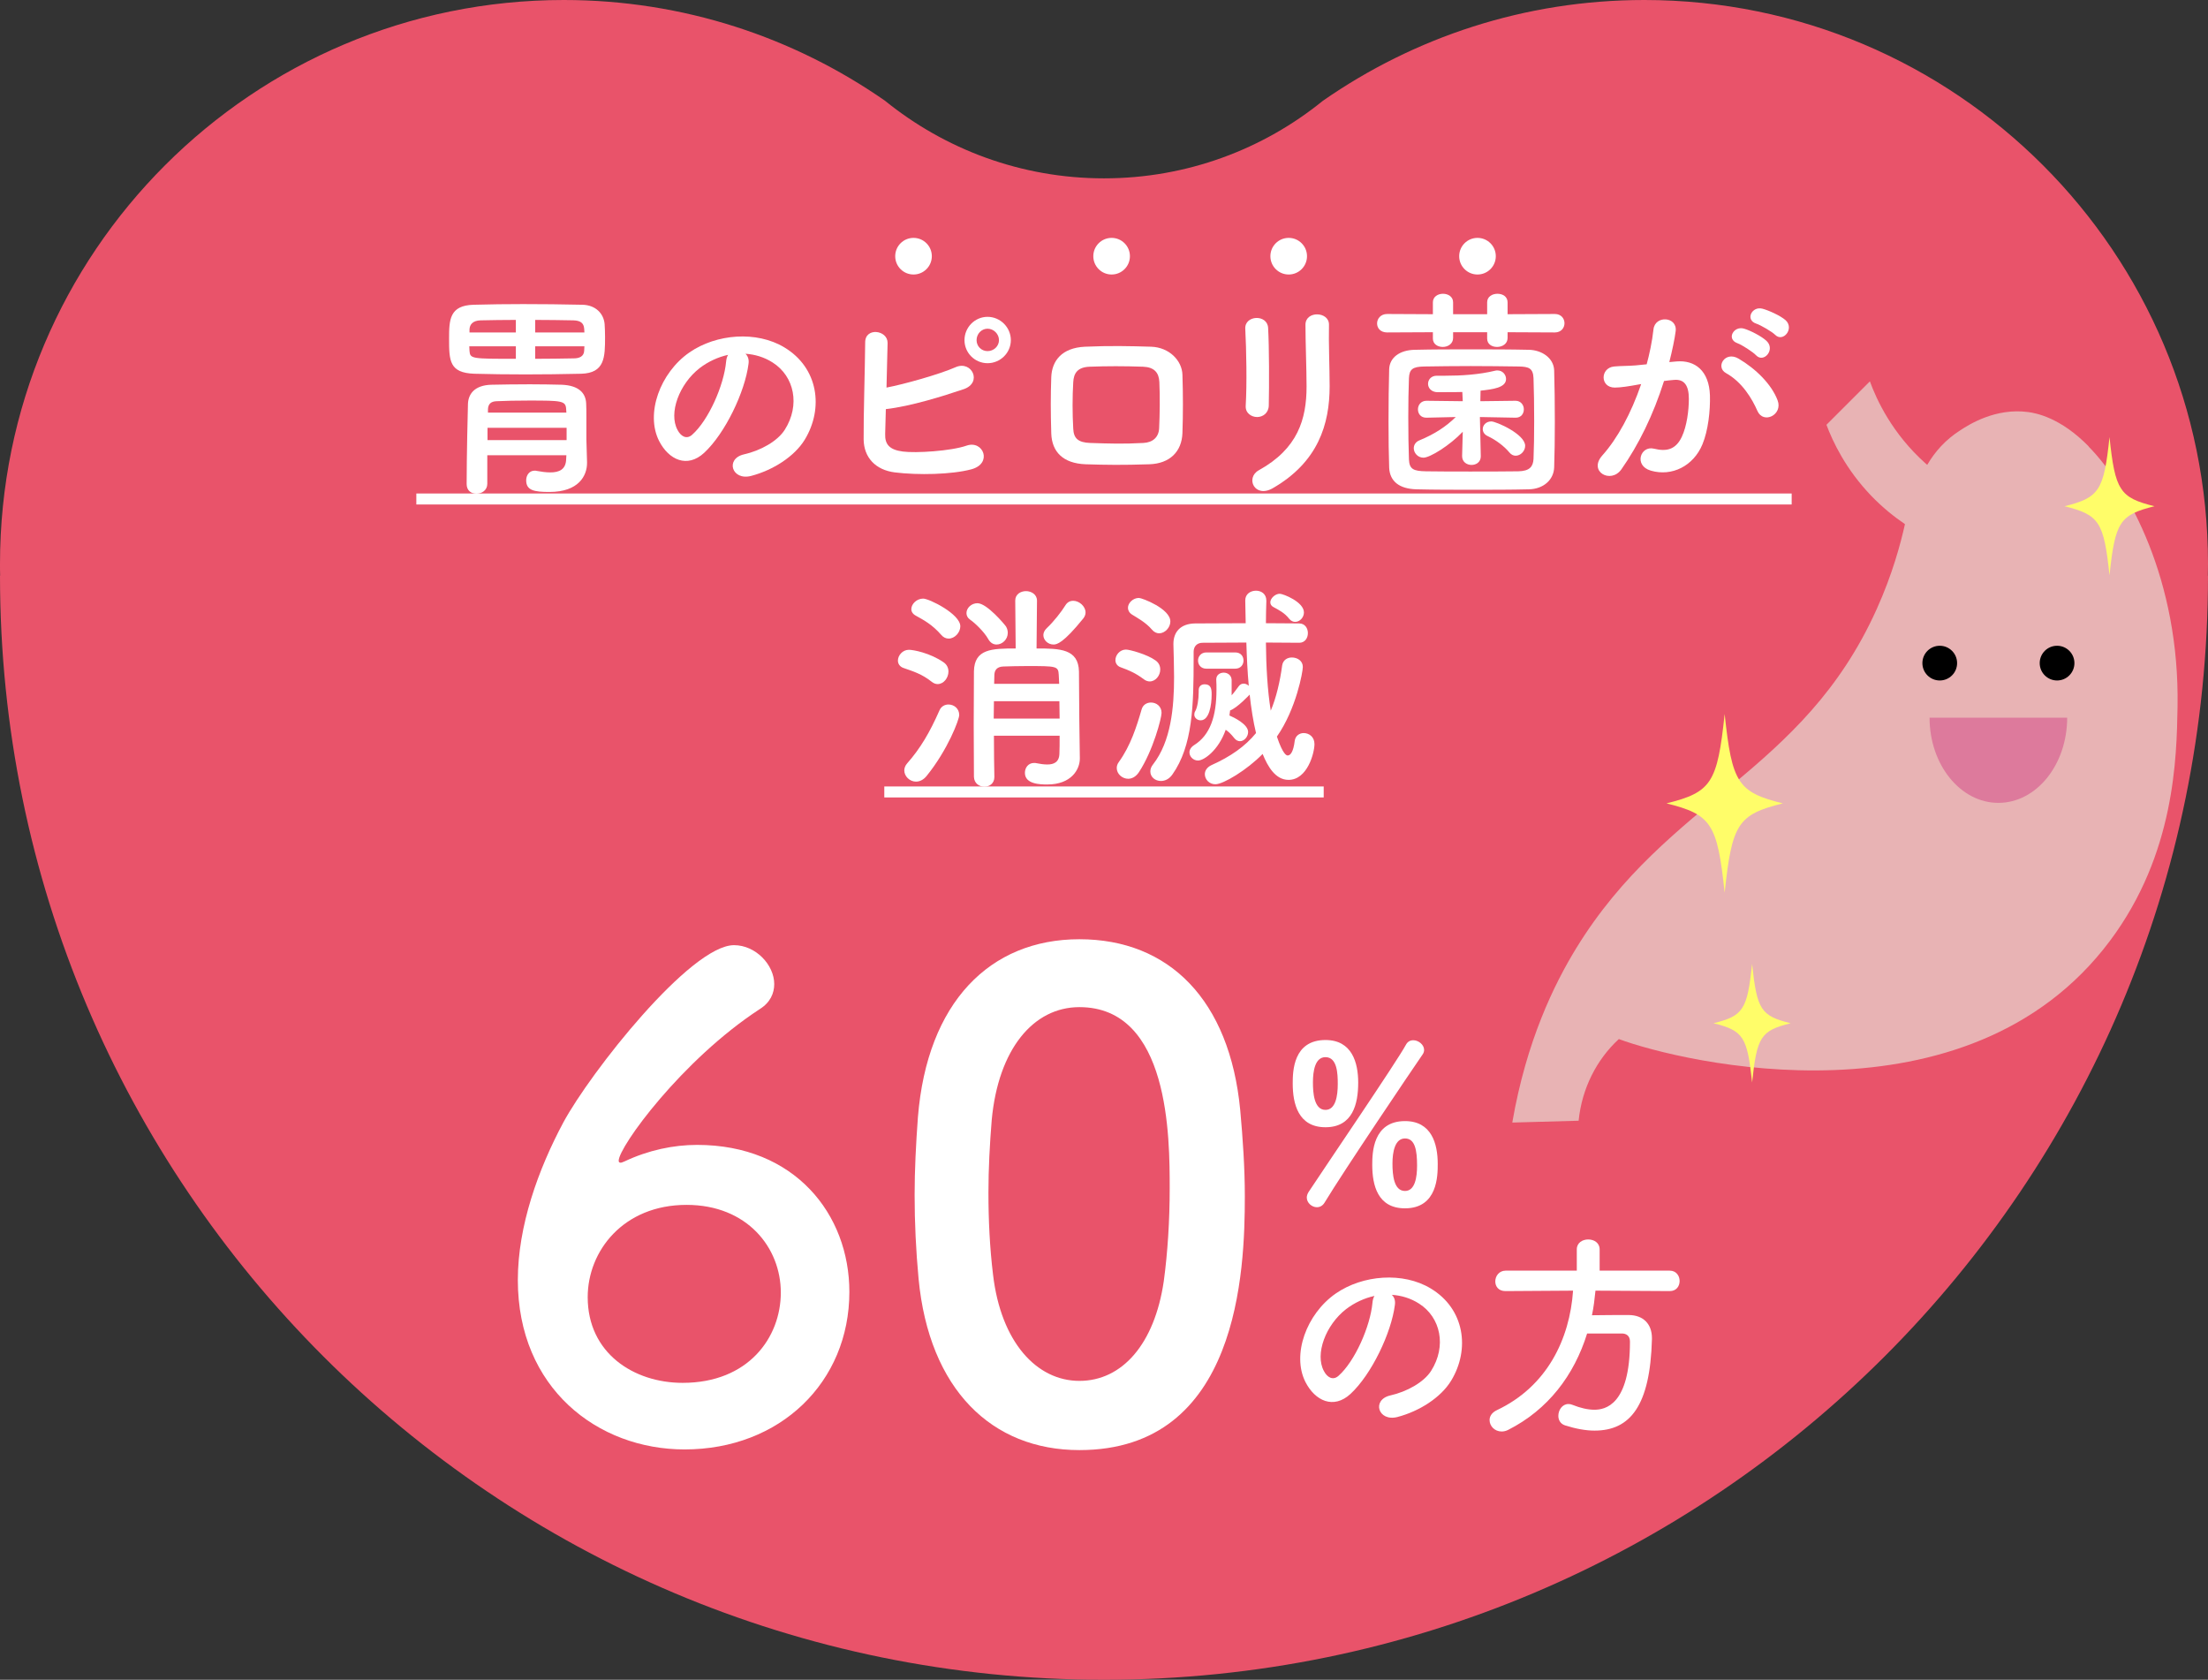 <?xml version="1.0" encoding="UTF-8"?><svg id="_レイヤー_2" xmlns="http://www.w3.org/2000/svg" viewBox="0 0 301.5 229.35"><rect x="0" y="0" width="301.5" height="229.35" fill="#333333" stroke="none"/><defs><style>.cls-1{fill:#e9536a;}.cls-2{fill:#fff;}.cls-3{fill:#fffd69;}.cls-4{fill:#e8b3b4;}.cls-5{fill:#dd7a9c;}</style></defs><g id="_レイヤー_1-2"><path class="cls-1" d="m301.5,76.99C301.5,34.47,267.04,0,224.52,0c-16.32,0-31.43,5.1-43.88,13.76-8.16,6.62-18.56,10.59-29.89,10.59s-21.74-3.98-29.91-10.6C108.4,5.09,93.29,0,76.99,0,34.47,0,0,34.47,0,76.99c0,.54,0,1.08.02,1.61h-.02c0,83.26,67.49,150.75,150.75,150.75s150.75-67.49,150.75-150.75h-.02c.01-.54.02-1.07.02-1.61Z"/><path class="cls-2" d="m71.7,51.12c-2.46,0-4.8-.03-6.93-.09-3.39-.12-3.45-1.74-3.45-4.77,0-2.61.06-4.56,3.36-4.65,2.16-.06,4.41-.09,6.75-.09,2.61,0,5.31.03,8.07.09,1.86.03,2.94,1.23,3.06,2.64.03.45.06,1.08.06,1.74,0,2.79-.03,4.95-3.27,5.04-2.58.06-5.19.09-7.65.09Zm8.46,11.97v.12c0,1.74-1.14,3.96-5.13,3.96-2.1,0-3.18-.21-3.18-1.59,0-.66.39-1.32,1.17-1.32.06,0,.15,0,.24.03.66.12,1.29.21,1.89.21,1.2,0,2.13-.39,2.16-1.83l.03-.51h-10.8v3.9c0,.87-.75,1.35-1.47,1.35s-1.35-.42-1.35-1.32c0-3.54.15-10.23.18-10.98.06-1.26.84-2.52,3.21-2.58,1.44-.03,3.36-.06,5.25-.06,1.56,0,3.09.03,4.32.06,2.43.09,3.3,1.2,3.36,2.55.03.51.03,1.14.03,1.8v3.09l.09,3.12Zm-9.72-15.81h-6.36c0,.24.03.45.03.63.09,1.08.27,1.08,6.33,1.08v-1.71Zm0-3.6c-1.71,0-3.33.03-4.83.06-1.05.03-1.47.57-1.5,1.23v.42h6.33v-1.71Zm6.93,14.73h-10.8v1.68h10.8v-1.68Zm-.06-2.52c-.06-1.17-.54-1.2-5.1-1.2-1.62,0-3.24.03-4.41.09-.75.03-1.14.36-1.17,1.11v.45h10.71l-.03-.45Zm2.49-10.5c0-.21-.03-.36-.03-.51-.06-.78-.51-1.11-1.47-1.14-1.68-.03-3.45-.06-5.22-.06v1.71h6.72Zm-6.72,1.89v1.71c1.77,0,3.57-.03,5.28-.06.75,0,1.38-.27,1.41-1.05,0-.18.03-.39.03-.6h-6.72Z"/><path class="cls-2" d="m102.21,49.68c-.48,3.81-3.18,9.48-6.06,12.15-2.31,2.13-4.83.96-6.15-1.62-1.89-3.72.12-9.3,4.14-12.09,3.69-2.55,9.18-2.97,12.96-.69,4.65,2.79,5.4,8.31,2.79,12.6-1.41,2.31-4.35,4.17-7.32,4.95-2.64.69-3.57-2.34-.99-2.94,2.28-.51,4.59-1.8,5.58-3.36,2.13-3.36,1.32-7.29-1.65-9.18-1.17-.75-2.43-1.11-3.72-1.2.33.3.51.78.42,1.38Zm-6.66.57c-2.79,2.16-4.29,6.15-3.03,8.46.45.87,1.23,1.32,1.98.66,2.25-1.98,4.35-6.75,4.65-9.99.03-.36.12-.69.27-.93-1.38.3-2.73.93-3.87,1.8Z"/><path class="cls-2" d="m120.87,59.22c-.06,1.47.6,2.19,2.4,2.43,1.74.24,6.6-.06,8.73-.81,2.28-.78,3.57,2.46.63,3.24-2.7.72-7.29.81-10.44.42-2.64-.33-4.23-2.04-4.26-4.5-.03-3,.18-9.69.21-13.26,0-2.1,3.09-1.68,3.06.09-.03,1.62-.09,3.87-.15,6.09,2.37-.45,7.2-1.8,9.45-2.79,2.19-.96,3.69,2.1,1.11,3-2.85.96-7.23,2.34-10.65,2.73-.03,1.32-.06,2.52-.09,3.36Zm13.98-9.63c-1.74,0-3.15-1.41-3.15-3.15s1.41-3.18,3.15-3.18,3.18,1.44,3.18,3.18-1.44,3.15-3.18,3.15Zm0-4.71c-.84,0-1.5.72-1.5,1.56s.66,1.5,1.5,1.5,1.56-.66,1.56-1.5-.72-1.56-1.56-1.56Z"/><path class="cls-2" d="m156.93,63.39c-3.72.12-5.79.09-8.7,0-3.06-.12-4.59-1.68-4.68-4.2-.09-2.97-.09-5.13,0-7.71.09-2.22,1.44-3.99,4.59-4.14,3.36-.15,6.15-.09,9.06,0,2.49.09,4.2,1.92,4.26,3.81.09,2.73.09,5.4,0,7.98-.09,2.52-1.71,4.17-4.53,4.26Zm1.38-11.22c-.06-1.29-.69-2.04-2.22-2.1-2.58-.09-4.95-.09-7.29,0-1.68.06-2.19.9-2.25,2.13-.12,1.95-.12,4.29,0,6.33.06,1.32.66,1.89,2.31,1.95,2.73.09,4.53.15,7.26,0,1.26-.06,2.1-.75,2.16-2.01.09-1.98.12-4.29.03-6.3Z"/><path class="cls-2" d="m171.66,56.94c-.78,0-1.62-.54-1.56-1.53.18-2.97.09-7.68-.06-10.53-.09-1.86,3-2.01,3.12-.12.15,2.7.15,7.83.09,10.62-.03,1.02-.81,1.56-1.59,1.56Zm.24,7.26c5.31-2.94,6.51-6.96,6.51-11.43,0-2.34-.15-6.06-.15-8.43,0-1.95,3.24-1.83,3.21,0-.06,2.55.09,5.91.09,8.4,0,5.16-1.56,10.35-7.77,13.92-2.46,1.41-3.78-1.41-1.89-2.46Z"/><path class="cls-2" d="m205.86,45.36v.78c0,.81-.72,1.23-1.44,1.23s-1.35-.39-1.35-1.14v-.87h-4.65v.78c0,.81-.72,1.23-1.41,1.23s-1.35-.39-1.35-1.14v-.87l-6.24.03c-.93,0-1.38-.6-1.38-1.23s.48-1.29,1.38-1.29l6.24.03v-1.62c0-.78.69-1.17,1.38-1.17s1.38.39,1.38,1.17v1.62h4.65v-1.62c0-.78.69-1.17,1.41-1.17s1.38.39,1.38,1.17v1.62l6.45-.03c.87,0,1.32.63,1.32,1.26s-.45,1.26-1.32,1.26l-6.45-.03Zm2.88,21.45c-2.46.06-5.04.06-7.62.06s-5.16,0-7.68-.06c-2.43-.06-3.66-1.14-3.75-2.94-.06-1.74-.09-3.96-.09-6.27,0-2.55.03-5.16.09-7.2.06-1.56,1.41-2.61,3.51-2.64,2.46-.06,5.01-.06,7.65-.06s5.28,0,7.92.06c1.71.03,3.39,1.08,3.45,2.82.06,2.07.09,4.59.09,7.05,0,2.22-.03,4.38-.09,6.18-.06,1.71-1.47,2.97-3.48,3Zm.75-9.3c0-2.13-.03-4.29-.09-5.88-.06-1.35-.63-1.56-1.98-1.59-2.1-.03-4.38-.06-6.6-.06s-4.41.03-6.36.06c-1.59.03-2.01.39-2.07,1.59-.06,1.53-.09,3.42-.09,5.31,0,2.13.03,4.23.09,5.79.06,1.35.63,1.59,2.34,1.62,1.92.03,3.93.03,6.03.03s4.32,0,6.57-.03c1.56-.03,2.01-.66,2.07-1.68.06-1.38.09-3.27.09-5.16Zm-7.29,4.8c0,.78-.63,1.17-1.26,1.17s-1.29-.39-1.29-1.2v-.03l.09-3.3c-1.77,1.86-4.47,3.54-5.37,3.54-.78,0-1.32-.66-1.32-1.29,0-.42.24-.87.78-1.08,2.1-.87,3.6-1.86,4.95-3.18l-3.99.09h-.03c-.78,0-1.14-.57-1.14-1.14s.39-1.17,1.17-1.17l4.95.06-.06-1.26c-.15,0-.78.03-3.42.03-.84-.03-1.26-.6-1.26-1.14,0-.57.42-1.11,1.2-1.11h1.17c2.19,0,4.59-.15,6.81-.69.09-.03.21-.03.3-.03.69,0,1.17.57,1.17,1.17,0,1.2-1.86,1.41-3.48,1.59l-.03,1.44,4.8-.06c.75,0,1.14.6,1.14,1.17s-.36,1.14-1.11,1.14h-.03l-4.86-.09.12,5.34v.03Zm3.9-.54c-.72-.87-1.86-1.71-2.94-2.22-.48-.21-.69-.6-.69-.96,0-.54.45-1.05,1.17-1.05.66,0,4.62,1.74,4.62,3.33,0,.72-.63,1.35-1.29,1.35-.3,0-.6-.12-.87-.45Z"/><path class="cls-2" d="m228.93,49.35c2.52-.21,4.44,1.26,4.56,4.62.06,2.1-.24,4.8-1.02,6.69-1.23,2.97-4.17,4.44-7.05,3.6-2.37-.69-1.41-3.45.42-3,1.71.42,2.97.15,3.81-1.62.69-1.47.96-3.6.96-5.19,0-1.83-.63-2.7-2.01-2.58-.45.03-.9.09-1.38.15-1.47,4.65-3.48,8.73-5.82,12.06-1.44,2.04-4.56.3-2.61-1.89,2.07-2.31,3.93-5.73,5.31-9.75l-.36.06c-1.29.24-2.46.42-3.24.42-2.04,0-2.01-2.7-.09-2.88.93-.09,1.86-.06,2.94-.15l1.5-.15c.36-1.32.75-3.09.93-4.77.21-1.95,3.27-1.77,3.03.24-.12,1.02-.51,2.82-.87,4.23l.99-.09Zm11.04,6.75c-.72-1.65-2.07-3.93-4.29-5.16-1.47-.81-.15-3.06,1.71-1.98,2.4,1.41,4.53,3.54,5.34,5.7.75,1.98-1.95,3.3-2.76,1.44Zm-2.73-9.24c-1.56-.57-.48-2.43.93-1.98.81.24,2.37,1.02,3.06,1.68,1.23,1.17-.39,3.06-1.44,1.95-.42-.45-1.95-1.44-2.55-1.65Zm2.58-2.67c-1.56-.51-.6-2.43.84-2.04.81.21,2.43.93,3.15,1.56,1.26,1.14-.33,3.09-1.41,2.01-.42-.42-1.95-1.32-2.58-1.53Z"/><path class="cls-2" d="m56.85,68.88v-1.5h187.8v1.5H56.85Z"/><path class="cls-2" d="m127.2,93.07c-1.32-1.05-2.52-1.41-3.81-1.86-.54-.18-.78-.6-.78-1.02,0-.69.63-1.47,1.5-1.47.6,0,2.88.42,4.74,1.71.48.33.66.81.66,1.26,0,.87-.66,1.71-1.47,1.71-.27,0-.54-.09-.84-.33Zm-2.13,13.65c-.84,0-1.59-.72-1.59-1.53,0-.3.12-.66.39-.96,1.8-2.04,3.09-4.23,4.41-7.23.24-.57.75-.81,1.23-.81.75,0,1.47.54,1.47,1.44,0,.6-1.53,4.71-4.47,8.34-.45.54-.96.75-1.44.75Zm3.45-20.04c-1.23-1.41-2.37-2.01-3.45-2.61-.45-.24-.63-.57-.63-.9,0-.72.75-1.44,1.62-1.44.81,0,5.07,2.1,5.07,3.78,0,.87-.78,1.68-1.59,1.68-.36,0-.72-.15-1.02-.51Zm6.42.57c-.57-1.02-1.89-2.25-2.43-2.61-.39-.27-.54-.6-.54-.93,0-.69.66-1.35,1.5-1.35,1.29,0,3.72,2.91,3.9,3.18.18.3.24.6.24.87,0,.9-.75,1.59-1.53,1.59-.42,0-.84-.21-1.14-.75Zm.78,13.2c0,2.19.03,4.26.06,5.61v.03c0,.9-.69,1.32-1.35,1.32-.72,0-1.41-.45-1.44-1.35,0-1.74-.03-4.41-.03-7.14s.03-5.46.03-7.26c.06-3.06,2.43-3.12,5.7-3.12l-.06-6.51v-.03c0-.87.75-1.29,1.47-1.29s1.5.45,1.5,1.29v.03l-.06,6.51c3.15,0,5.73.03,5.79,3.15,0,2.85.09,10.98.12,11.82v.06c0,1.5-1.17,3.54-4.44,3.54-.96,0-3.06-.03-3.06-1.59,0-.69.45-1.35,1.26-1.35.09,0,.21,0,.3.03.45.09.99.18,1.5.18.87,0,1.62-.3,1.65-1.47.03-.6.03-1.47.03-2.46h-8.97Zm0-4.71c0,.75-.03,1.56-.03,2.37h9c0-.78-.03-1.59-.03-2.37h-8.94Zm8.91-2.37c0-.45-.06-.87-.06-1.23-.06-1.2-.3-1.2-4.38-1.2-1.11,0-2.25.03-3.18.06-.81.03-1.2.42-1.23,1.14,0,.36-.03.78-.03,1.23h8.88Zm-.78-5.37c-.75,0-1.38-.6-1.38-1.29,0-.3.15-.66.48-.96.9-.84,2.01-2.25,2.52-3.09.27-.45.66-.63,1.08-.63.81,0,1.68.75,1.68,1.59,0,.27-.09.54-.3.81-2.76,3.42-3.63,3.57-4.08,3.57Z"/><path class="cls-2" d="m156.18,92.74c-1.11-.84-2.04-1.23-3.12-1.62-.54-.18-.75-.6-.75-.99,0-.69.6-1.44,1.44-1.44.51,0,2.91.66,4.02,1.47.48.33.66.78.66,1.26,0,.81-.63,1.62-1.44,1.62-.24,0-.54-.09-.81-.3Zm-2.13,13.59c-.81,0-1.56-.66-1.56-1.47,0-.27.09-.57.3-.84,1.59-2.22,2.4-4.77,3.09-7.14.18-.66.72-.96,1.29-.96.72,0,1.44.51,1.44,1.41,0,.69-1.14,5.13-3.09,8.1-.42.63-.96.9-1.47.9Zm3.24-20.37c-.81-.96-1.98-1.59-2.7-2.04-.39-.24-.57-.6-.57-.93,0-.66.69-1.35,1.5-1.35.42,0,4.29,1.47,4.29,3.21,0,.84-.75,1.62-1.53,1.62-.33,0-.69-.15-.99-.51Zm15.63-3.93c-.03,1.02-.06,2.04-.06,3.06,1.59,0,3.15.03,4.53.03.81,0,1.2.66,1.2,1.32s-.39,1.32-1.17,1.32c-1.44,0-3-.03-4.56-.03.03,3.27.21,6.51.66,9.3.75-1.77,1.26-3.96,1.56-6.18.12-.75.72-1.08,1.32-1.08.75,0,1.5.45,1.5,1.29,0,.66-.9,5.73-3.54,9.51.84,2.52,1.35,2.58,1.47,2.58.39,0,.78-.51.96-1.98.09-.72.66-1.08,1.23-1.08.72,0,1.47.51,1.47,1.5,0,1.2-.96,4.89-3.54,4.89-1.77,0-2.82-1.77-3.54-3.54-2.13,2.19-5.37,4.14-6.45,4.14-.87,0-1.44-.69-1.44-1.38,0-.45.27-.93.9-1.23,2.61-1.17,4.59-2.55,6.09-4.38-.39-1.62-.66-3.39-.87-5.25,0,0-1.71,1.83-2.67,2.16-.03.24-.06.45-.09.69.63.27,2.55,1.2,2.55,2.25,0,.66-.54,1.26-1.11,1.26-.27,0-.54-.12-.78-.42-.48-.6-.78-.87-1.17-1.14-.99,2.82-2.97,4.2-3.78,4.2-.66,0-1.17-.54-1.17-1.11,0-.36.21-.72.63-.99,2.22-1.38,3.06-3.99,3.06-7.59,0-.42,0-.87-.03-1.32v-.06c0-.63.51-.93,1.02-.93s1.05.33,1.08.99v2.1c.33-.36.63-.78.99-1.26.18-.24.42-.33.66-.33s.51.12.69.3c-.18-1.92-.27-3.93-.33-5.91-2.28,0-4.41.03-5.97.03-.75,0-1.23.48-1.23,1.23v.96c0,6.33-.12,11.88-2.91,15.81-.45.63-1.02.87-1.56.87-.78,0-1.44-.54-1.44-1.29,0-.3.09-.63.36-.96,2.46-3.15,2.88-7.77,2.88-11.94,0-1.59-.06-3.09-.09-4.44v-.09c0-1.56.9-2.76,2.97-2.79,1.92,0,4.38-.03,6.9-.03-.03-1.05-.03-2.07-.06-3.09v-.03c0-.87.72-1.32,1.47-1.32.69,0,1.41.42,1.41,1.35v.03Zm-9.24,12.21c0-.57.39-.81.81-.81.87,0,.96.63.96,1.38,0,1.47-.33,3.54-1.5,3.54-.45,0-.87-.33-.87-.78,0-.15.03-.33.15-.51.27-.48.45-1.59.45-2.55v-.27Zm1.05-2.94c-.75,0-1.14-.54-1.14-1.11,0-.54.39-1.11,1.14-1.11h3.93c.78,0,1.14.54,1.14,1.11,0,.54-.36,1.11-1.14,1.11h-3.93Zm11.31-6.81c-.63-.81-1.41-1.2-2.13-1.59-.3-.15-.45-.39-.45-.66,0-.54.66-1.17,1.29-1.17.45,0,3.3,1.11,3.3,2.55,0,.69-.57,1.29-1.2,1.29-.27,0-.57-.12-.81-.42Z"/><path class="cls-2" d="m120.75,108.88v-1.5h60v1.5h-60Z"/><path class="cls-2" d="m176.52,147.94c0-1.65.06-5.94,4.47-5.94,3.63,0,4.47,3.09,4.47,5.82,0,2.91-.75,6.09-4.47,6.09s-4.47-3.21-4.47-5.97Zm3.3,16.89c-.69,0-1.38-.6-1.38-1.32,0-.24.09-.51.24-.75,2.07-3.15,12.12-17.91,13.29-20.1.24-.45.6-.63,1.02-.63.69,0,1.47.6,1.47,1.32,0,.21-.06.42-.21.63-1.29,1.86-10.71,15.81-13.38,20.22-.27.45-.66.63-1.05.63Zm2.85-16.83c0-1.38-.06-3.66-1.68-3.66-1.41,0-1.71,1.86-1.71,3.45,0,1.32.12,3.75,1.71,3.75,1.41,0,1.68-1.95,1.68-3.54Zm4.71,11.04c0-1.59.06-5.97,4.47-5.97,3.63,0,4.47,3.09,4.47,5.85,0,1.56,0,6.06-4.47,6.06-3.75,0-4.47-3.18-4.47-5.94Zm6.12.12c0-2.1-.27-3.72-1.65-3.72s-1.71,1.86-1.71,3.42.18,3.75,1.71,3.75c1.38,0,1.65-1.89,1.65-3.45Z"/><path class="cls-2" d="m93.48,197.9c-11.88,0-22.77-8.37-22.77-23.13,0-7.38,2.79-15.12,6.21-21.51,3.69-6.84,17.37-24.21,23.31-24.21,2.97,0,5.49,2.7,5.49,5.31,0,1.26-.54,2.52-1.98,3.42-10.62,6.93-19.26,18.81-19.26,20.7,0,.18.09.27.27.27s.27-.09.54-.18c3.24-1.53,6.66-2.25,9.9-2.25,13.32,0,20.79,9.45,20.79,20.07,0,12.33-9.45,21.51-22.5,21.51Zm.27-33.39c-8.64,0-13.5,6.3-13.5,12.6,0,7.65,6.3,11.7,12.96,11.7,9,0,13.41-6.21,13.41-12.33s-4.59-11.97-12.87-11.97Z"/><path class="cls-2" d="m125.43,174.59c-.36-3.87-.54-7.65-.54-11.43,0-3.42.18-6.93.45-10.62,1.26-15.66,9.81-24.3,22.05-24.3s20.52,8.28,21.96,23.31c.36,3.96.63,7.92.63,11.79,0,10.17-.81,34.65-22.59,34.65-11.97,0-20.52-8.28-21.96-23.4Zm33.48.36c.54-3.96.81-8.37.81-12.69,0-6.93,0-24.75-12.33-24.75-6.3,0-11.07,5.76-11.97,15.39-.27,3.33-.45,6.66-.45,9.9,0,3.78.18,7.56.63,11.25,1.08,9.18,5.94,14.49,11.79,14.49s10.26-5.04,11.52-13.59Z"/><path class="cls-2" d="m190.47,178.17c-.48,3.81-3.18,9.48-6.06,12.15-2.31,2.13-4.83.96-6.15-1.62-1.89-3.72.12-9.3,4.14-12.09,3.69-2.55,9.18-2.97,12.96-.69,4.65,2.79,5.4,8.31,2.79,12.6-1.41,2.31-4.35,4.17-7.32,4.95-2.64.69-3.57-2.34-.99-2.94,2.28-.51,4.59-1.8,5.58-3.36,2.13-3.36,1.32-7.29-1.65-9.18-1.17-.75-2.43-1.11-3.72-1.2.33.3.51.78.42,1.38Zm-6.66.57c-2.79,2.16-4.29,6.15-3.03,8.46.45.87,1.23,1.32,1.98.66,2.25-1.98,4.35-6.75,4.65-9.99.03-.36.12-.69.27-.93-1.38.3-2.73.93-3.87,1.8Z"/><path class="cls-2" d="m217.86,176.22c-.12,1.14-.24,2.25-.48,3.36,1.65-.03,3.45-.03,5.07-.03,1.95.03,3.12,1.23,3.12,3.15v.15c-.24,9.09-2.97,12.48-7.83,12.48-1.2,0-2.55-.24-4.05-.72-.63-.21-.9-.75-.9-1.29,0-.81.54-1.62,1.38-1.62.18,0,.36.03.57.12,1.05.42,2.07.66,2.97.66,1.47,0,4.86-.63,4.86-9.3,0-.81-.51-1.11-1.11-1.11h-4.74c-1.77,5.7-5.34,10.41-10.8,13.17-.3.15-.6.21-.87.21-.96,0-1.65-.75-1.65-1.56,0-.51.3-1.02.99-1.35,6.87-3.24,9.96-9.72,10.41-16.32l-9.21.06h-.03c-.96,0-1.38-.66-1.38-1.32,0-.72.51-1.47,1.41-1.47h9.72v-2.91c0-.9.78-1.35,1.56-1.35s1.56.45,1.56,1.35v2.91h9.57c.9,0,1.35.72,1.35,1.41s-.42,1.38-1.35,1.38l-10.14-.06Z"/><circle class="cls-2" cx="124.74" cy="34.98" r="2.5"/><circle class="cls-2" cx="151.79" cy="34.98" r="2.5"/><circle class="cls-2" cx="175.97" cy="34.98" r="2.5"/><circle class="cls-2" cx="201.75" cy="34.98" r="2.5"/><g id="_元気な胃"><path class="cls-4" d="m285.21,60.95c-3.9-3.98-7.24-4.55-8.27-4.69-4.48-.6-8.1,1.73-9.24,2.47-2.04,1.31-3.46,2.9-4.54,4.74-.07-.06-.13-.11-.2-.17-4.61-4.11-6.72-8.75-7.63-11.23-1.98,1.98-3.96,3.96-5.93,5.93.86,2.29,2.63,6.08,6.16,9.74,1.52,1.57,3.08,2.82,4.56,3.82-.58,2.61-1.69,6.8-3.86,11.61-10.1,22.45-28.52,25.89-41.03,46.3-3,4.9-6.8,12.63-8.73,23.8,3.02-.08,6.04-.17,9.06-.25.44-4.4,2.45-8.35,5.49-11.15,8.58,3.18,47.62,12.57,67.06-13.41,8.88-11.86,9.11-25,9.23-31.96.3-17.24-6.66-29.94-12.14-35.53Z"/><circle cx="264.87" cy="90.54" r="2.37"/><circle cx="280.89" cy="90.54" r="2.37"/><path class="cls-5" d="m272.88,109.62c5.19,0,9.39-5.21,9.39-11.63h-18.79c0,6.42,4.21,11.63,9.39,11.63Z"/></g><path class="cls-3" d="m243.44,109.69c-6.14,1.53-6.94,2.77-7.94,12.2-1-9.43-1.8-10.67-7.94-12.2,6.14-1.53,6.94-2.77,7.94-12.2,1,9.43,1.8,10.67,7.94,12.2Z"/><path class="cls-3" d="m244.51,139.71c-4.07,1.01-4.61,1.84-5.26,8.09-.66-6.25-1.2-7.08-5.27-8.09,4.07-1.01,4.6-1.84,5.27-8.09.66,6.25,1.19,7.08,5.26,8.09Z"/><path class="cls-3" d="m294.19,69.12c-4.75,1.18-5.37,2.14-6.14,9.44-.77-7.3-1.39-8.26-6.14-9.44,4.75-1.18,5.37-2.14,6.14-9.44.77,7.3,1.39,8.26,6.14,9.44Z"/></g></svg>